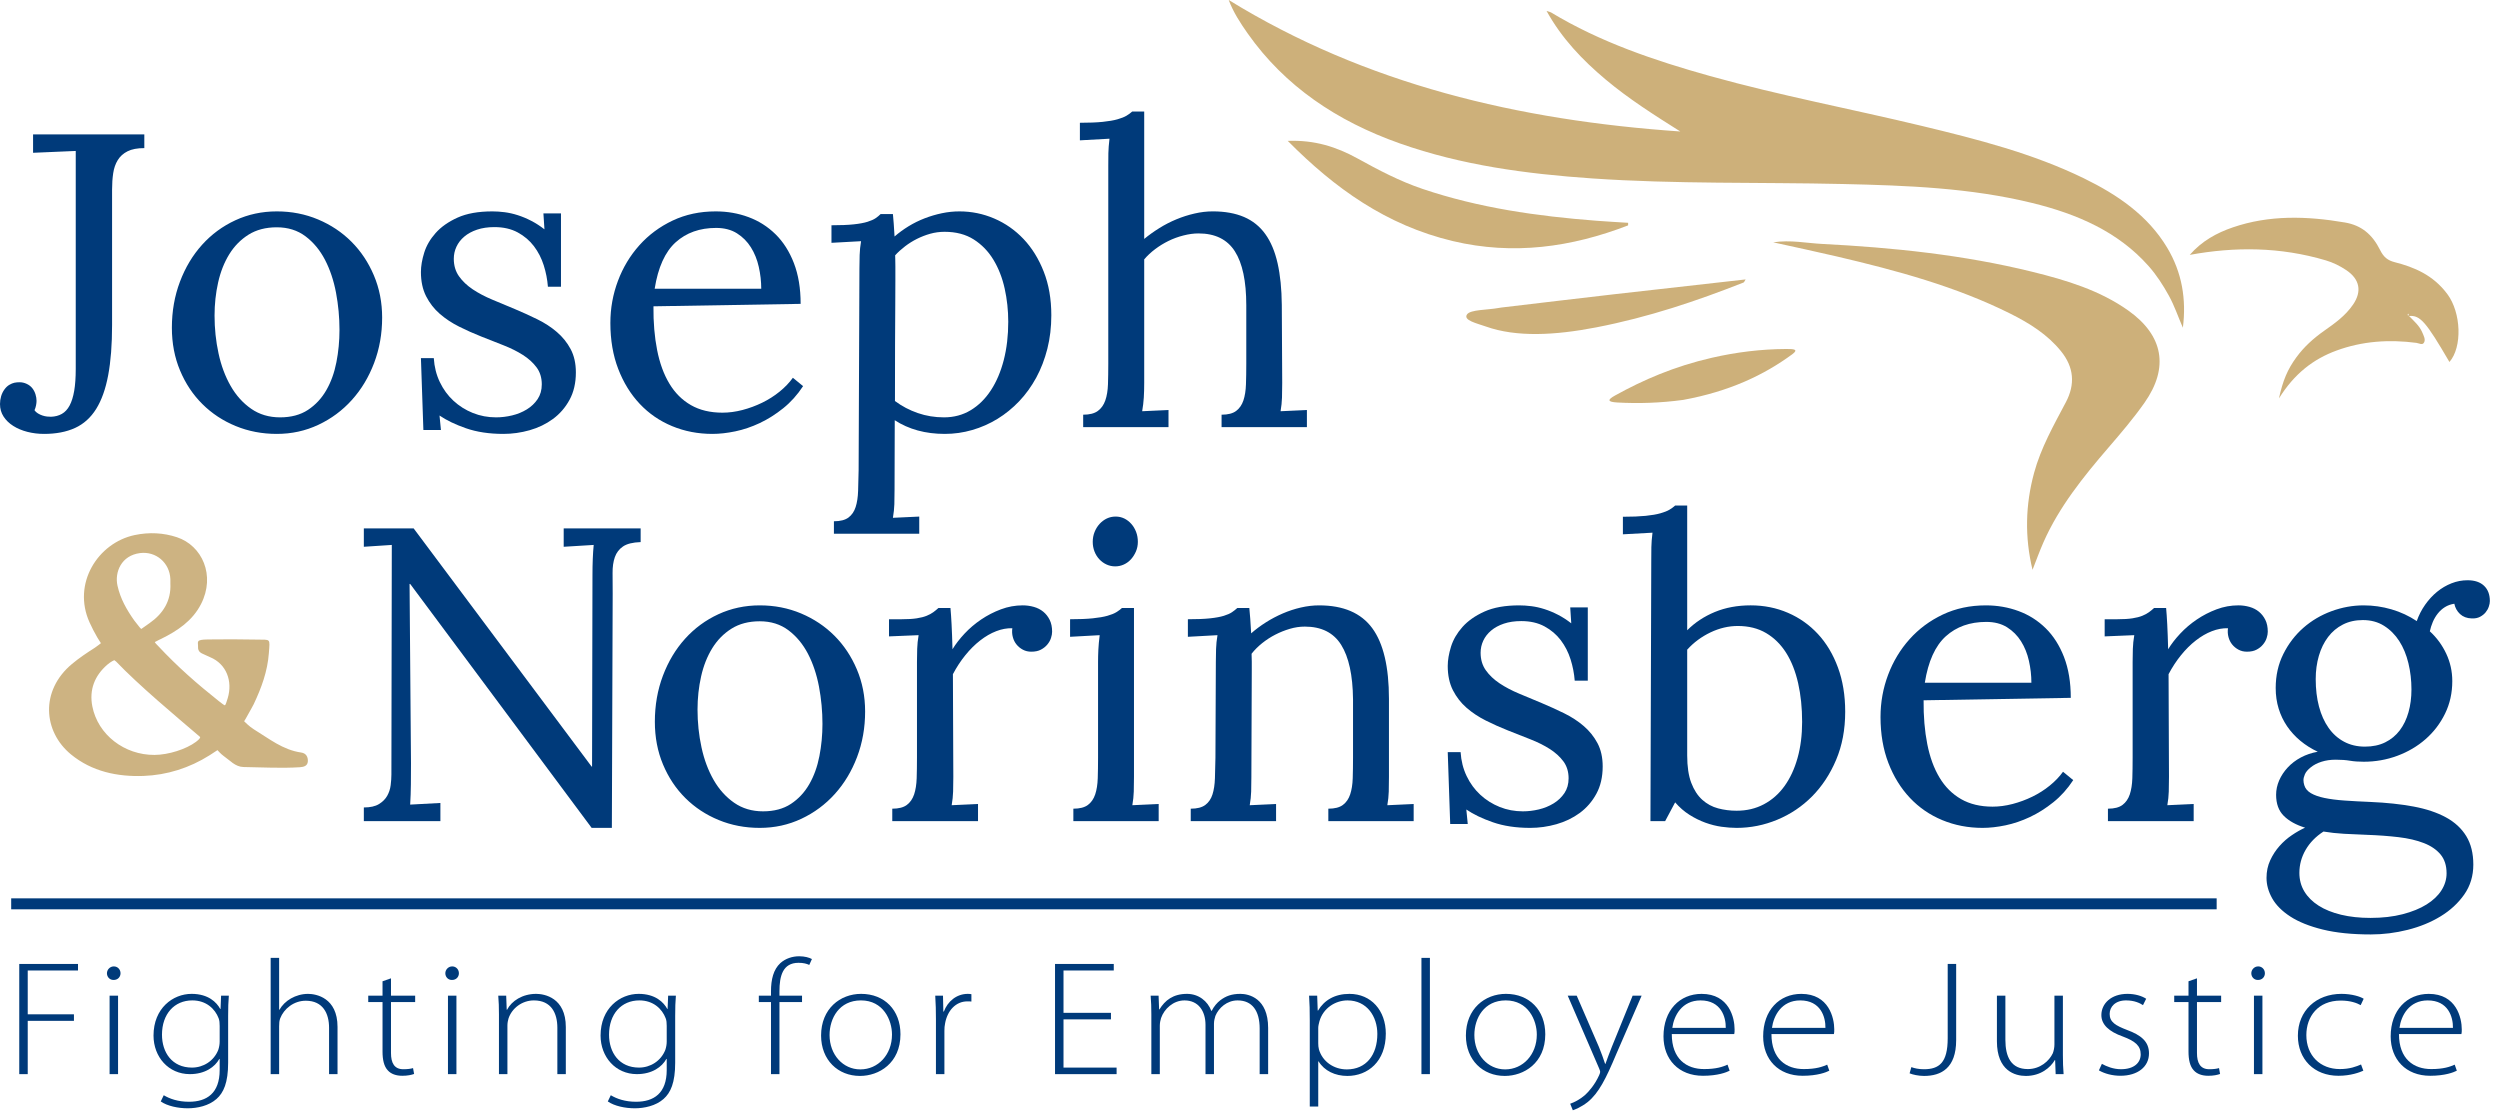 <?xml version="1.0" encoding="UTF-8" standalone="no"?>
<!DOCTYPE svg PUBLIC "-//W3C//DTD SVG 1.1//EN" "http://www.w3.org/Graphics/SVG/1.1/DTD/svg11.dtd">
<svg width="100%" height="100%" viewBox="0 0 189 84" version="1.1" xmlns="http://www.w3.org/2000/svg" xmlns:xlink="http://www.w3.org/1999/xlink" xml:space="preserve" xmlns:serif="http://www.serif.com/" style="fill-rule:evenodd;clip-rule:evenodd;stroke-linejoin:round;stroke-miterlimit:2;">
    <g id="Layer-1" serif:id="Layer 1">
        <g transform="matrix(1,0,0,1,165.026,-0)">
            <path d="M0,24.775C0.268,22.636 -0.058,20.605 -1.193,18.716C-2.647,16.294 -4.927,14.727 -7.493,13.477C-11.354,11.596 -15.527,10.532 -19.719,9.523C-25.055,8.238 -30.465,7.223 -35.749,5.747C-39.953,4.573 -44.055,3.184 -47.763,0.942C-47.822,0.906 -47.899,0.895 -48.106,0.827C-46.954,2.91 -45.396,4.536 -43.633,6.016C-41.886,7.482 -39.95,8.708 -37.996,9.94C-50.211,9.101 -61.776,6.377 -72.136,0C-71.785,0.93 -71.253,1.745 -70.695,2.538C-67.886,6.523 -63.947,9.164 -59.209,10.839C-54.526,12.496 -49.629,13.148 -44.664,13.489C-38.347,13.924 -32.011,13.767 -25.685,13.912C-20.874,14.022 -16.066,14.199 -11.381,15.348C-7.994,16.179 -4.911,17.51 -2.612,20.092C-1.995,20.785 -1.504,21.55 -1.063,22.347C-0.632,23.125 -0.359,23.96 0,24.775" style="fill:rgb(205,176,122);fill-rule:nonzero;"/>
        </g>
        <g transform="matrix(1,0,0,1,153.659,18.121)">
            <path d="M0,24.957C0.275,24.26 0.527,23.555 0.83,22.868C2.002,20.212 3.828,17.94 5.737,15.721C6.691,14.613 7.639,13.504 8.474,12.313C10.32,9.682 9.906,7.25 7.243,5.358C5.09,3.828 2.561,3.062 -0.012,2.428C-5.217,1.145 -10.548,0.594 -15.909,0.32C-17.1,0.259 -18.291,0 -19.606,0.199C-17.939,0.568 -16.36,0.901 -14.79,1.269C-10.272,2.329 -5.805,3.531 -1.674,5.593C-0.222,6.319 1.14,7.175 2.152,8.429C3.132,9.641 3.239,10.925 2.521,12.286C1.603,14.024 0.629,15.74 0.116,17.636C-0.539,20.052 -0.597,22.481 0,24.957" style="fill:rgb(205,176,122);fill-rule:nonzero;"/>
        </g>
        <g transform="matrix(1,0,0,1,182.072,22.5)">
            <path d="M0,1.367C0.008,1.331 0.022,1.295 0.022,1.258C0.023,1.245 -0.009,1.229 -0.027,1.214C-0.036,1.25 -0.046,1.286 -0.055,1.32C-0.035,1.338 -0.017,1.352 0,1.367M-13.273,-5.31C-10.523,-6.253 -7.692,-6.174 -4.797,-5.68C-3.563,-5.47 -2.73,-4.796 -2.13,-3.586C-1.868,-3.057 -1.552,-2.812 -1.047,-2.683C0.441,-2.304 1.868,-1.714 2.945,-0.27C4.004,1.152 4.084,3.751 3.105,4.866C1.331,1.823 0.9,1.318 0.049,1.388C0.442,1.792 0.834,2.122 1.049,2.625C1.15,2.861 1.298,3.131 1.205,3.356C1.087,3.642 0.816,3.448 0.613,3.421C-1.466,3.149 -3.491,3.288 -5.442,4.006C-7.178,4.644 -8.626,5.754 -9.783,7.62C-9.488,6.259 -9.128,5.42 -8.474,4.523C-7.879,3.706 -7.157,3.066 -6.371,2.512C-5.574,1.949 -4.772,1.391 -4.178,0.523C-3.497,-0.472 -3.674,-1.394 -4.692,-2.076C-5.184,-2.405 -5.697,-2.655 -6.24,-2.816C-9.692,-3.84 -13.11,-3.856 -16.527,-3.231C-15.615,-4.278 -14.491,-4.892 -13.273,-5.31" style="fill:rgb(205,176,122);fill-rule:nonzero;"/>
        </g>
        <g transform="matrix(1,0,0,1,123.087,13.037)">
            <path d="M0,3.807C-0.8,3.756 -1.6,3.713 -2.399,3.651C-6.877,3.308 -11.292,2.679 -15.537,1.246C-17.285,0.656 -18.886,-0.19 -20.474,-1.066C-22.043,-1.932 -23.709,-2.467 -25.733,-2.386C-22.19,1.192 -18.282,3.993 -13.253,5.189C-8.69,6.274 -4.289,5.659 -0.002,4.002C-0.001,3.937 -0.001,3.872 0,3.807" style="fill:rgb(205,176,122);fill-rule:nonzero;"/>
        </g>
        <g transform="matrix(1,0,0,1,131.968,25.51)">
            <path d="M0,-4.385C-3.341,-4.009 -6.62,-3.646 -9.899,-3.269C-12.672,-2.951 -15.445,-2.617 -18.218,-2.29C-18.37,-2.272 -18.525,-2.256 -18.674,-2.228C-19.505,-2.071 -20.801,-2.113 -21.06,-1.742C-21.373,-1.292 -20.297,-1.061 -19.638,-0.826C-17.323,0 -14.399,-0.161 -11.317,-0.756C-7.292,-1.533 -3.658,-2.774 -0.165,-4.148C-0.1,-4.173 -0.097,-4.24 0,-4.385" style="fill:rgb(205,176,122);fill-rule:nonzero;"/>
        </g>
        <g transform="matrix(1,0,0,1,127.252,26.664)">
            <path d="M0,3.568C3.521,2.923 6.12,1.676 8.237,0.123C8.769,-0.268 8.33,-0.283 7.761,-0.28C5.9,-0.271 4.026,-0.043 2.17,0.382C-0.686,1.036 -3.036,2.062 -5.16,3.239C-5.727,3.553 -5.764,3.723 -4.962,3.766C-3.373,3.851 -1.744,3.805 0,3.568" style="fill:rgb(205,176,122);fill-rule:nonzero;"/>
        </g>
        <g transform="matrix(1,0,0,1,2.608,11.953)">
            <path d="M0,19.059C0.062,19.152 0.146,19.232 0.255,19.298C0.363,19.366 0.479,19.419 0.602,19.46C0.726,19.501 0.844,19.528 0.957,19.538C1.07,19.548 1.167,19.553 1.25,19.553C1.559,19.543 1.832,19.471 2.068,19.337C2.305,19.204 2.5,18.993 2.655,18.704C2.809,18.415 2.925,18.044 3.002,17.592C3.079,17.139 3.118,16.588 3.118,15.939L3.118,-0.541L-0.108,-0.402L-0.108,-1.791L8.303,-1.791L8.303,-0.756C7.778,-0.756 7.356,-0.677 7.038,-0.517C6.719,-0.358 6.472,-0.136 6.297,0.147C6.122,0.43 6.006,0.762 5.95,1.143C5.893,1.524 5.865,1.936 5.865,2.378L5.865,12.618C5.865,14.1 5.767,15.365 5.571,16.41C5.376,17.455 5.072,18.306 4.661,18.965C4.249,19.624 3.717,20.103 3.063,20.402C2.41,20.7 1.631,20.85 0.726,20.85C0.283,20.85 -0.139,20.798 -0.54,20.695C-0.941,20.592 -1.296,20.443 -1.605,20.247C-1.914,20.052 -2.158,19.816 -2.338,19.538C-2.518,19.26 -2.608,18.947 -2.608,18.596C-2.608,18.391 -2.58,18.193 -2.523,18.002C-2.467,17.812 -2.382,17.639 -2.269,17.485C-2.155,17.33 -2.032,17.215 -1.898,17.138C-1.765,17.061 -1.641,17.009 -1.528,16.984C-1.415,16.958 -1.281,16.945 -1.126,16.945C-0.941,16.945 -0.761,16.986 -0.586,17.069C-0.412,17.151 -0.27,17.261 -0.162,17.4C-0.054,17.539 0.025,17.694 0.077,17.864C0.128,18.033 0.154,18.195 0.154,18.349C0.154,18.453 0.142,18.568 0.116,18.697C0.09,18.826 0.051,18.947 0,19.059" style="fill:rgb(0,58,122);fill-rule:nonzero;"/>
        </g>
        <g transform="matrix(1,0,0,1,20.927,31.6)">
            <path d="M0,-14.416C-0.833,-14.416 -1.546,-14.23 -2.138,-13.859C-2.729,-13.488 -3.215,-12.994 -3.596,-12.376C-3.977,-11.758 -4.257,-11.048 -4.437,-10.244C-4.617,-9.44 -4.707,-8.606 -4.707,-7.741C-4.707,-6.763 -4.607,-5.81 -4.406,-4.883C-4.206,-3.956 -3.899,-3.135 -3.488,-2.419C-3.077,-1.703 -2.56,-1.129 -1.937,-0.696C-1.314,-0.264 -0.586,-0.048 0.247,-0.048C1.08,-0.048 1.783,-0.235 2.354,-0.611C2.924,-0.987 3.388,-1.484 3.743,-2.103C4.098,-2.72 4.352,-3.426 4.506,-4.219C4.661,-5.012 4.738,-5.825 4.738,-6.66C4.738,-7.607 4.65,-8.545 4.476,-9.472C4.3,-10.398 4.022,-11.228 3.642,-11.959C3.261,-12.69 2.77,-13.282 2.168,-13.736C1.566,-14.188 0.843,-14.416 0,-14.416M0,-15.619C1.111,-15.619 2.15,-15.416 3.118,-15.01C4.084,-14.603 4.926,-14.043 5.641,-13.327C6.356,-12.612 6.922,-11.764 7.338,-10.781C7.755,-9.799 7.963,-8.736 7.963,-7.594C7.963,-6.37 7.76,-5.223 7.354,-4.152C6.947,-3.082 6.387,-2.151 5.671,-1.359C4.957,-0.566 4.113,0.059 3.141,0.516C2.168,0.974 1.121,1.203 0,1.203C-1.111,1.203 -2.148,1.005 -3.11,0.608C-4.072,0.213 -4.91,-0.341 -5.625,-1.051C-6.341,-1.761 -6.904,-2.606 -7.315,-3.589C-7.727,-4.571 -7.933,-5.649 -7.933,-6.822C-7.933,-8.067 -7.729,-9.228 -7.323,-10.303C-6.917,-11.378 -6.358,-12.309 -5.648,-13.096C-4.938,-13.883 -4.1,-14.501 -3.133,-14.948C-2.166,-15.395 -1.122,-15.619 0,-15.619" style="fill:rgb(0,58,122);fill-rule:nonzero;"/>
        </g>
        <g transform="matrix(1,0,0,1,37.502,17.232)">
            <path d="M0,14.32C0.401,14.32 0.805,14.272 1.211,14.174C1.618,14.077 1.988,13.925 2.323,13.72C2.657,13.515 2.93,13.256 3.141,12.943C3.351,12.63 3.457,12.257 3.457,11.827C3.457,11.324 3.326,10.896 3.063,10.542C2.801,10.188 2.456,9.875 2.029,9.603C1.602,9.331 1.113,9.088 0.563,8.872C0.013,8.656 -0.548,8.435 -1.119,8.209C-1.69,7.983 -2.249,7.733 -2.793,7.461C-3.339,7.188 -3.825,6.866 -4.252,6.496C-4.679,6.126 -5.023,5.683 -5.286,5.169C-5.548,4.654 -5.68,4.042 -5.68,3.332C-5.68,2.889 -5.597,2.404 -5.433,1.874C-5.268,1.343 -4.98,0.847 -4.568,0.384C-4.157,-0.078 -3.604,-0.467 -2.909,-0.781C-2.215,-1.095 -1.338,-1.251 -0.278,-1.251C0.01,-1.251 0.316,-1.231 0.64,-1.19C0.964,-1.149 1.296,-1.075 1.636,-0.966C1.975,-0.858 2.315,-0.716 2.654,-0.541C2.994,-0.367 3.328,-0.151 3.658,0.106L3.58,-1.097L4.908,-1.097L4.908,4.443L3.92,4.443C3.878,3.898 3.773,3.358 3.604,2.823C3.434,2.288 3.187,1.807 2.863,1.38C2.539,0.953 2.129,0.606 1.636,0.338C1.142,0.071 0.556,-0.063 -0.124,-0.063C-0.618,-0.063 -1.055,0.002 -1.436,0.13C-1.816,0.258 -2.138,0.433 -2.4,0.654C-2.663,0.876 -2.86,1.131 -2.994,1.419C-3.128,1.707 -3.195,2.01 -3.195,2.329C-3.195,2.843 -3.063,3.286 -2.801,3.656C-2.539,4.027 -2.191,4.356 -1.76,4.644C-1.328,4.932 -0.833,5.192 -0.278,5.424C0.278,5.655 0.843,5.891 1.42,6.133C1.996,6.375 2.562,6.633 3.117,6.905C3.673,7.177 4.167,7.499 4.599,7.87C5.031,8.24 5.378,8.672 5.641,9.166C5.903,9.66 6.034,10.246 6.034,10.925C6.034,11.717 5.875,12.407 5.556,12.993C5.237,13.58 4.817,14.063 4.298,14.444C3.778,14.825 3.192,15.107 2.539,15.293C1.885,15.478 1.224,15.571 0.556,15.571C-0.515,15.571 -1.456,15.429 -2.269,15.146C-3.082,14.863 -3.75,14.542 -4.275,14.181L-4.167,15.277L-5.494,15.277L-5.68,9.844L-4.707,9.844C-4.666,10.502 -4.514,11.103 -4.252,11.652C-3.99,12.201 -3.645,12.673 -3.218,13.067C-2.791,13.462 -2.302,13.769 -1.752,13.99C-1.202,14.211 -0.618,14.32 0,14.32" style="fill:rgb(0,58,122);fill-rule:nonzero;"/>
        </g>
        <g transform="matrix(1,0,0,1,54.139,31.553)">
            <path d="M0,-14.322C-1.235,-14.322 -2.253,-13.961 -3.056,-13.238C-3.858,-12.514 -4.389,-11.343 -4.646,-9.723L3.411,-9.723C3.411,-10.277 3.349,-10.828 3.225,-11.377C3.102,-11.926 2.904,-12.418 2.631,-12.853C2.358,-13.289 2.006,-13.642 1.574,-13.915C1.142,-14.186 0.617,-14.322 0,-14.322M6.389,-8.581L-4.738,-8.396C-4.749,-7.179 -4.656,-6.076 -4.46,-5.087C-4.265,-4.097 -3.957,-3.252 -3.534,-2.551C-3.113,-1.85 -2.57,-1.308 -1.906,-0.927C-1.243,-0.546 -0.448,-0.355 0.478,-0.355C0.972,-0.355 1.476,-0.423 1.991,-0.557C2.505,-0.692 3.001,-0.875 3.48,-1.108C3.958,-1.341 4.398,-1.62 4.799,-1.946C5.201,-2.272 5.535,-2.622 5.803,-2.994L6.574,-2.361C6.142,-1.703 5.641,-1.144 5.069,-0.687C4.499,-0.229 3.907,0.144 3.295,0.432C2.683,0.72 2.068,0.928 1.451,1.057C0.833,1.186 0.257,1.25 -0.278,1.25C-1.369,1.25 -2.385,1.054 -3.326,0.663C-4.268,0.273 -5.083,-0.288 -5.772,-1.019C-6.461,-1.75 -7.004,-2.629 -7.4,-3.658C-7.796,-4.686 -7.995,-5.844 -7.995,-7.131C-7.995,-8.242 -7.804,-9.303 -7.423,-10.317C-7.043,-11.331 -6.503,-12.228 -5.803,-13.01C-5.104,-13.792 -4.265,-14.415 -3.288,-14.878C-2.31,-15.341 -1.225,-15.572 -0.031,-15.572C0.843,-15.572 1.669,-15.428 2.446,-15.14C3.223,-14.852 3.904,-14.42 4.491,-13.843C5.077,-13.267 5.54,-12.54 5.88,-11.66C6.219,-10.78 6.389,-9.754 6.389,-8.581" style="fill:rgb(0,58,122);fill-rule:nonzero;"/>
        </g>
        <g transform="matrix(1,0,0,1,71.409,38.806)">
            <path d="M0,-21.282C-0.371,-21.282 -0.73,-21.233 -1.08,-21.136C-1.43,-21.037 -1.765,-20.908 -2.083,-20.749C-2.402,-20.589 -2.704,-20.401 -2.986,-20.185C-3.27,-19.969 -3.519,-19.742 -3.735,-19.506C-3.735,-19.423 -3.732,-19.327 -3.727,-19.219C-3.722,-19.111 -3.719,-18.928 -3.719,-18.671L-3.719,-17.582C-3.719,-17.113 -3.722,-16.485 -3.727,-15.697C-3.732,-14.909 -3.737,-13.928 -3.743,-12.754C-3.748,-11.579 -3.75,-10.158 -3.75,-8.489C-3.226,-8.097 -2.649,-7.794 -2.021,-7.578C-1.394,-7.361 -0.736,-7.254 -0.046,-7.254C0.705,-7.254 1.378,-7.433 1.976,-7.794C2.572,-8.154 3.082,-8.656 3.503,-9.301C3.925,-9.944 4.249,-10.707 4.476,-11.587C4.702,-12.468 4.815,-13.433 4.815,-14.484C4.815,-15.339 4.725,-16.173 4.545,-16.987C4.365,-17.801 4.082,-18.527 3.696,-19.165C3.311,-19.803 2.814,-20.316 2.207,-20.703C1.6,-21.089 0.864,-21.282 0,-21.282M-6.436,-18.519C-6.436,-18.848 -6.431,-19.183 -6.42,-19.522C-6.41,-19.862 -6.374,-20.212 -6.312,-20.572L-8.55,-20.449L-8.55,-21.776C-7.861,-21.776 -7.3,-21.799 -6.868,-21.845C-6.436,-21.891 -6.088,-21.956 -5.826,-22.038C-5.563,-22.12 -5.36,-22.211 -5.216,-22.308C-5.072,-22.406 -4.944,-22.511 -4.831,-22.625L-3.905,-22.625C-3.884,-22.419 -3.864,-22.178 -3.843,-21.899C-3.822,-21.622 -3.802,-21.298 -3.781,-20.927C-3.462,-21.205 -3.11,-21.462 -2.724,-21.699C-2.338,-21.935 -1.932,-22.136 -1.505,-22.301C-1.078,-22.465 -0.643,-22.594 -0.201,-22.686C0.242,-22.779 0.684,-22.825 1.126,-22.825C2.042,-22.825 2.919,-22.645 3.758,-22.285C4.596,-21.925 5.334,-21.408 5.973,-20.734C6.61,-20.06 7.12,-19.237 7.5,-18.264C7.881,-17.293 8.071,-16.194 8.071,-14.97C8.071,-14.075 7.971,-13.231 7.771,-12.439C7.57,-11.646 7.29,-10.919 6.93,-10.255C6.569,-9.592 6.14,-8.997 5.641,-8.472C5.142,-7.948 4.594,-7.503 3.997,-7.137C3.4,-6.772 2.765,-6.492 2.091,-6.297C1.417,-6.101 0.726,-6.003 0.016,-6.003C-1.446,-6.003 -2.706,-6.348 -3.766,-7.037L-3.781,-1.805C-3.781,-1.384 -3.787,-1.011 -3.796,-0.686C-3.807,-0.362 -3.843,-0.02 -3.905,0.34L-1.914,0.247L-1.914,1.543L-8.365,1.543L-8.365,0.602C-7.881,0.602 -7.514,0.507 -7.261,0.317C-7.009,0.126 -6.829,-0.138 -6.721,-0.478C-6.613,-0.818 -6.551,-1.224 -6.536,-1.697C-6.521,-2.171 -6.508,-2.69 -6.497,-3.256L-6.436,-18.519Z" style="fill:rgb(0,58,122);fill-rule:nonzero;"/>
        </g>
        <g transform="matrix(1,0,0,1,83.786,28.188)">
            <path d="M0,-15.649C0,-15.979 0.002,-16.297 0.007,-16.606C0.013,-16.915 0.041,-17.28 0.092,-17.702L-2.146,-17.579L-2.146,-18.906C-1.456,-18.906 -0.882,-18.929 -0.425,-18.975C0.033,-19.022 0.406,-19.086 0.694,-19.169C0.982,-19.251 1.208,-19.34 1.374,-19.438C1.538,-19.536 1.682,-19.641 1.806,-19.754L2.716,-19.754L2.716,-10.125C3.065,-10.413 3.446,-10.685 3.858,-10.942C4.27,-11.2 4.699,-11.42 5.146,-11.606C5.594,-11.792 6.052,-11.938 6.52,-12.045C6.988,-12.154 7.449,-12.208 7.901,-12.208C8.817,-12.208 9.604,-12.066 10.263,-11.784C10.921,-11.501 11.459,-11.068 11.875,-10.487C12.292,-9.906 12.601,-9.17 12.801,-8.28C13.002,-7.39 13.107,-6.343 13.118,-5.139L13.149,0.756C13.149,1.178 13.144,1.551 13.133,1.874C13.123,2.199 13.087,2.541 13.025,2.901L15.016,2.809L15.016,4.105L8.565,4.105L8.565,3.163C9.049,3.163 9.417,3.069 9.668,2.878C9.92,2.688 10.103,2.422 10.216,2.083C10.33,1.744 10.394,1.337 10.409,0.864C10.425,0.391 10.433,-0.128 10.433,-0.695L10.433,-5.109C10.433,-6.929 10.145,-8.291 9.568,-9.191C8.992,-10.09 8.076,-10.541 6.821,-10.541C6.461,-10.541 6.081,-10.49 5.679,-10.386C5.278,-10.284 4.9,-10.145 4.545,-9.97C4.19,-9.795 3.855,-9.589 3.542,-9.353C3.228,-9.116 2.953,-8.859 2.716,-8.581L2.716,0.756C2.716,1.178 2.706,1.551 2.685,1.874C2.665,2.199 2.624,2.541 2.562,2.901L4.553,2.809L4.553,4.105L-1.898,4.105L-1.898,3.163C-1.415,3.163 -1.044,3.069 -0.787,2.878C-0.53,2.688 -0.342,2.422 -0.224,2.083C-0.106,1.744 -0.039,1.337 -0.023,0.864C-0.008,0.391 0,-0.128 0,-0.695L0,-15.649Z" style="fill:rgb(0,58,122);fill-rule:nonzero;"/>
        </g>
        <g transform="matrix(1,0,0,1,46.257,39.947)">
            <path d="M0,22.641L-1.528,22.641L-15.248,4.198L-15.294,4.198L-15.186,17.745C-15.186,18.291 -15.188,18.825 -15.194,19.344C-15.199,19.865 -15.217,20.376 -15.248,20.881L-12.963,20.757L-12.963,22.131L-18.751,22.131L-18.751,21.097C-18.268,21.097 -17.887,21.012 -17.609,20.842C-17.331,20.672 -17.123,20.463 -16.984,20.216C-16.845,19.969 -16.758,19.701 -16.722,19.412C-16.686,19.124 -16.667,18.856 -16.667,18.609L-16.637,1.25L-18.751,1.389L-18.751,0L-14.985,0L-1.528,18.01L-1.497,18.01L-1.466,3.537C-1.466,2.651 -1.435,1.889 -1.374,1.25L-3.642,1.389L-3.642,0L2.176,0L2.176,1.035C1.58,1.055 1.135,1.165 0.841,1.367C0.548,1.567 0.342,1.837 0.224,2.177C0.105,2.517 0.049,2.918 0.054,3.382C0.059,3.845 0.062,4.36 0.062,4.926L0,22.641Z" style="fill:rgb(0,58,122);fill-rule:nonzero;"/>
        </g>
        <g transform="matrix(1,0,0,1,57.44,61.385)">
            <path d="M0,-14.416C-0.833,-14.416 -1.546,-14.23 -2.138,-13.859C-2.729,-13.488 -3.215,-12.994 -3.596,-12.376C-3.977,-11.758 -4.257,-11.048 -4.437,-10.244C-4.617,-9.44 -4.707,-8.606 -4.707,-7.741C-4.707,-6.763 -4.607,-5.81 -4.406,-4.883C-4.206,-3.956 -3.899,-3.135 -3.488,-2.419C-3.077,-1.703 -2.56,-1.129 -1.937,-0.696C-1.314,-0.264 -0.586,-0.048 0.247,-0.048C1.08,-0.048 1.783,-0.235 2.354,-0.611C2.924,-0.987 3.388,-1.484 3.743,-2.103C4.098,-2.72 4.352,-3.426 4.506,-4.219C4.661,-5.012 4.738,-5.825 4.738,-6.66C4.738,-7.607 4.65,-8.545 4.476,-9.472C4.3,-10.398 4.022,-11.228 3.642,-11.959C3.261,-12.69 2.77,-13.282 2.168,-13.736C1.566,-14.188 0.843,-14.416 0,-14.416M0,-15.619C1.111,-15.619 2.15,-15.416 3.118,-15.01C4.084,-14.603 4.926,-14.043 5.641,-13.327C6.356,-12.612 6.922,-11.764 7.338,-10.781C7.755,-9.799 7.963,-8.736 7.963,-7.594C7.963,-6.37 7.76,-5.223 7.354,-4.152C6.947,-3.082 6.387,-2.151 5.671,-1.359C4.957,-0.566 4.113,0.059 3.141,0.516C2.168,0.974 1.121,1.203 0,1.203C-1.111,1.203 -2.148,1.005 -3.11,0.608C-4.072,0.213 -4.91,-0.341 -5.625,-1.051C-6.341,-1.761 -6.904,-2.606 -7.315,-3.589C-7.727,-4.571 -7.933,-5.649 -7.933,-6.822C-7.933,-8.067 -7.729,-9.228 -7.323,-10.303C-6.917,-11.378 -6.358,-12.309 -5.648,-13.096C-4.938,-13.883 -4.1,-14.501 -3.133,-14.948C-2.166,-15.395 -1.122,-15.619 0,-15.619" style="fill:rgb(0,58,122);fill-rule:nonzero;"/>
        </g>
        <g transform="matrix(1,0,0,1,76.531,60.349)">
            <path d="M0,-12.855C-0.401,-12.866 -0.808,-12.791 -1.219,-12.631C-1.631,-12.472 -2.035,-12.238 -2.431,-11.929C-2.827,-11.621 -3.2,-11.251 -3.55,-10.818C-3.9,-10.386 -4.213,-9.908 -4.491,-9.382L-4.46,-1.62C-4.46,-1.198 -4.466,-0.825 -4.476,-0.501C-4.486,-0.177 -4.522,0.166 -4.584,0.525L-2.593,0.433L-2.593,1.729L-9.075,1.729L-9.075,0.788C-8.591,0.788 -8.224,0.693 -7.971,0.502C-7.719,0.312 -7.537,0.046 -7.423,-0.292C-7.311,-0.632 -7.246,-1.039 -7.23,-1.512C-7.215,-1.985 -7.208,-2.504 -7.208,-3.071L-7.208,-10.293C-7.208,-10.623 -7.203,-10.955 -7.192,-11.289C-7.182,-11.623 -7.146,-11.97 -7.084,-12.331L-9.322,-12.238L-9.322,-13.535L-8.35,-13.535C-7.897,-13.535 -7.521,-13.557 -7.223,-13.604C-6.925,-13.65 -6.675,-13.714 -6.475,-13.796C-6.274,-13.878 -6.106,-13.969 -5.973,-14.067C-5.839,-14.165 -5.71,-14.27 -5.587,-14.383L-4.676,-14.383C-4.646,-14.054 -4.617,-13.645 -4.592,-13.156C-4.566,-12.668 -4.543,-12.038 -4.522,-11.266C-4.286,-11.657 -3.982,-12.05 -3.612,-12.446C-3.241,-12.842 -2.825,-13.197 -2.361,-13.511C-1.898,-13.825 -1.399,-14.083 -0.864,-14.283C-0.33,-14.484 0.221,-14.584 0.787,-14.584C1.075,-14.584 1.355,-14.545 1.628,-14.468C1.9,-14.391 2.137,-14.27 2.338,-14.105C2.539,-13.941 2.701,-13.735 2.824,-13.488C2.947,-13.241 3.009,-12.943 3.009,-12.593C3.009,-12.449 2.981,-12.29 2.924,-12.115C2.868,-11.939 2.775,-11.775 2.646,-11.621C2.518,-11.466 2.356,-11.337 2.16,-11.235C1.965,-11.131 1.723,-11.081 1.435,-11.081C1.198,-11.081 0.985,-11.131 0.794,-11.235C0.604,-11.337 0.445,-11.468 0.316,-11.628C0.187,-11.788 0.095,-11.973 0.039,-12.184C-0.019,-12.395 -0.031,-12.619 0,-12.855" style="fill:rgb(0,58,122);fill-rule:nonzero;"/>
        </g>
        <g transform="matrix(1,0,0,1,86.022,60.164)">
            <path d="M0,-19.198C0,-18.941 -0.049,-18.699 -0.146,-18.472C-0.244,-18.247 -0.37,-18.049 -0.524,-17.879C-0.679,-17.709 -0.859,-17.578 -1.064,-17.485C-1.271,-17.392 -1.487,-17.346 -1.713,-17.346C-1.939,-17.346 -2.155,-17.392 -2.361,-17.485C-2.567,-17.578 -2.75,-17.709 -2.909,-17.879C-3.068,-18.049 -3.192,-18.247 -3.279,-18.472C-3.367,-18.699 -3.411,-18.941 -3.411,-19.198C-3.411,-19.466 -3.364,-19.716 -3.271,-19.947C-3.179,-20.178 -3.053,-20.382 -2.894,-20.556C-2.734,-20.731 -2.552,-20.867 -2.346,-20.966C-2.14,-21.063 -1.919,-21.112 -1.682,-21.112C-1.445,-21.112 -1.227,-21.063 -1.026,-20.966C-0.826,-20.867 -0.648,-20.731 -0.494,-20.556C-0.339,-20.382 -0.219,-20.178 -0.131,-19.947C-0.043,-19.716 0,-19.466 0,-19.198M-3.009,-10.093C-3.009,-10.422 -3.001,-10.741 -2.986,-11.05C-2.971,-11.358 -2.938,-11.723 -2.886,-12.145L-5.124,-12.022L-5.124,-13.349C-4.435,-13.349 -3.863,-13.372 -3.411,-13.419C-2.958,-13.465 -2.587,-13.529 -2.299,-13.611C-2.011,-13.693 -1.788,-13.784 -1.628,-13.882C-1.469,-13.979 -1.327,-14.085 -1.204,-14.198L-0.293,-14.198L-0.293,-1.434C-0.293,-1.012 -0.298,-0.639 -0.309,-0.316C-0.319,0.008 -0.355,0.351 -0.417,0.71L1.574,0.618L1.574,1.914L-4.876,1.914L-4.876,0.973C-4.393,0.973 -4.025,0.878 -3.773,0.688C-3.521,0.497 -3.339,0.232 -3.225,-0.107C-3.112,-0.447 -3.048,-0.853 -3.032,-1.327C-3.017,-1.8 -3.009,-2.319 -3.009,-2.886L-3.009,-10.093Z" style="fill:rgb(0,58,122);fill-rule:nonzero;"/>
        </g>
        <g transform="matrix(1,0,0,1,91.918,57.773)">
            <path d="M0,-7.701C0,-8.03 0.005,-8.365 0.016,-8.704C0.026,-9.044 0.062,-9.393 0.124,-9.754L-2.114,-9.631L-2.114,-10.958C-1.425,-10.958 -0.864,-10.98 -0.432,-11.027C0,-11.073 0.347,-11.138 0.61,-11.22C0.872,-11.302 1.075,-11.392 1.219,-11.49C1.363,-11.588 1.497,-11.693 1.621,-11.806L2.531,-11.806C2.552,-11.569 2.575,-11.3 2.601,-10.996C2.626,-10.692 2.649,-10.325 2.67,-9.892C3.01,-10.191 3.382,-10.469 3.789,-10.726C4.195,-10.983 4.62,-11.207 5.062,-11.397C5.504,-11.588 5.959,-11.737 6.428,-11.845C6.896,-11.953 7.356,-12.007 7.809,-12.007C9.641,-12.007 10.978,-11.433 11.822,-10.286C12.666,-9.138 13.087,-7.356 13.087,-4.938L13.087,0.957C13.087,1.379 13.082,1.752 13.072,2.075C13.062,2.4 13.026,2.742 12.964,3.102L14.955,3.01L14.955,4.306L8.504,4.306L8.504,3.364C8.987,3.364 9.355,3.27 9.607,3.079C9.859,2.889 10.042,2.623 10.155,2.284C10.268,1.945 10.333,1.538 10.348,1.065C10.363,0.592 10.371,0.072 10.371,-0.494L10.371,-4.908C10.351,-6.728 10.052,-8.099 9.476,-9.02C8.9,-9.941 7.984,-10.402 6.729,-10.402C6.348,-10.402 5.967,-10.346 5.587,-10.232C5.206,-10.119 4.841,-9.972 4.491,-9.792C4.141,-9.612 3.812,-9.398 3.503,-9.152C3.195,-8.905 2.927,-8.638 2.701,-8.349C2.711,-8.164 2.716,-7.966 2.716,-7.755L2.716,-7.115L2.686,0.957C2.686,1.379 2.68,1.752 2.67,2.075C2.66,2.4 2.624,2.742 2.562,3.102L4.553,3.01L4.553,4.306L-1.898,4.306L-1.898,3.364C-1.415,3.364 -1.047,3.27 -0.794,3.079C-0.542,2.889 -0.362,2.623 -0.254,2.284C-0.146,1.945 -0.085,1.538 -0.069,1.065C-0.054,0.592 -0.041,0.072 -0.031,-0.494L0,-7.701Z" style="fill:rgb(0,58,122);fill-rule:nonzero;"/>
        </g>
        <g transform="matrix(1,0,0,1,115.129,47.017)">
            <path d="M0,14.32C0.401,14.32 0.805,14.272 1.211,14.174C1.618,14.077 1.988,13.925 2.323,13.72C2.657,13.515 2.93,13.256 3.141,12.943C3.351,12.63 3.457,12.257 3.457,11.827C3.457,11.324 3.326,10.896 3.063,10.542C2.801,10.188 2.456,9.875 2.029,9.603C1.602,9.331 1.113,9.088 0.563,8.872C0.013,8.656 -0.548,8.435 -1.119,8.209C-1.69,7.983 -2.249,7.733 -2.793,7.461C-3.339,7.188 -3.825,6.866 -4.252,6.496C-4.679,6.126 -5.023,5.683 -5.286,5.169C-5.548,4.654 -5.68,4.042 -5.68,3.332C-5.68,2.889 -5.597,2.404 -5.433,1.874C-5.268,1.343 -4.98,0.847 -4.568,0.384C-4.157,-0.078 -3.604,-0.467 -2.909,-0.781C-2.215,-1.095 -1.338,-1.251 -0.278,-1.251C0.01,-1.251 0.316,-1.231 0.64,-1.19C0.964,-1.149 1.296,-1.075 1.636,-0.966C1.975,-0.858 2.315,-0.716 2.654,-0.541C2.994,-0.367 3.328,-0.151 3.658,0.106L3.58,-1.097L4.908,-1.097L4.908,4.443L3.92,4.443C3.878,3.898 3.773,3.358 3.604,2.823C3.434,2.288 3.187,1.807 2.863,1.38C2.539,0.953 2.129,0.606 1.636,0.338C1.142,0.071 0.556,-0.063 -0.124,-0.063C-0.618,-0.063 -1.055,0.002 -1.436,0.13C-1.816,0.258 -2.138,0.433 -2.4,0.654C-2.663,0.876 -2.86,1.131 -2.994,1.419C-3.128,1.707 -3.195,2.01 -3.195,2.329C-3.195,2.843 -3.063,3.286 -2.801,3.656C-2.539,4.027 -2.191,4.356 -1.76,4.644C-1.328,4.932 -0.833,5.192 -0.278,5.424C0.278,5.655 0.843,5.891 1.42,6.133C1.996,6.375 2.562,6.633 3.117,6.905C3.673,7.177 4.167,7.499 4.599,7.87C5.031,8.24 5.378,8.672 5.641,9.166C5.903,9.66 6.034,10.246 6.034,10.925C6.034,11.717 5.875,12.407 5.556,12.993C5.237,13.58 4.817,14.063 4.298,14.444C3.778,14.825 3.192,15.107 2.539,15.293C1.885,15.478 1.224,15.571 0.556,15.571C-0.515,15.571 -1.456,15.429 -2.269,15.146C-3.082,14.863 -3.75,14.542 -4.275,14.181L-4.167,15.277L-5.494,15.277L-5.68,9.844L-4.707,9.844C-4.666,10.502 -4.514,11.103 -4.252,11.652C-3.99,12.201 -3.645,12.673 -3.218,13.067C-2.791,13.462 -2.302,13.769 -1.752,13.99C-1.202,14.211 -0.618,14.32 0,14.32" style="fill:rgb(0,58,122);fill-rule:nonzero;"/>
        </g>
        <g transform="matrix(1,0,0,1,131.379,53.483)">
            <path d="M0,-6.159C-0.7,-6.159 -1.389,-5.997 -2.068,-5.673C-2.747,-5.348 -3.333,-4.914 -3.827,-4.369L-3.827,3.625C-3.827,4.469 -3.725,5.161 -3.519,5.701C-3.313,6.241 -3.035,6.668 -2.685,6.983C-2.335,7.296 -1.937,7.512 -1.489,7.63C-1.042,7.749 -0.576,7.808 -0.092,7.808C0.669,7.808 1.355,7.646 1.968,7.321C2.58,6.997 3.1,6.54 3.527,5.948C3.954,5.357 4.283,4.65 4.514,3.826C4.746,3.003 4.862,2.093 4.862,1.095C4.862,0.035 4.761,-0.94 4.561,-1.83C4.36,-2.72 4.059,-3.484 3.658,-4.122C3.256,-4.76 2.752,-5.259 2.146,-5.619C1.538,-5.979 0.823,-6.159 0,-6.159M-6.543,-11.159C-6.543,-11.489 -6.541,-11.807 -6.536,-12.116C-6.531,-12.425 -6.502,-12.79 -6.451,-13.212L-8.688,-13.089L-8.688,-14.416C-8,-14.416 -7.426,-14.439 -6.968,-14.485C-6.51,-14.532 -6.137,-14.596 -5.849,-14.679C-5.561,-14.761 -5.334,-14.85 -5.17,-14.948C-5.005,-15.046 -4.861,-15.151 -4.738,-15.264L-3.827,-15.264L-3.827,-5.835C-3.241,-6.422 -2.544,-6.882 -1.736,-7.217C-0.928,-7.551 -0.025,-7.718 0.973,-7.718C1.98,-7.718 2.919,-7.53 3.789,-7.154C4.658,-6.779 5.415,-6.244 6.058,-5.55C6.701,-4.855 7.205,-4.012 7.57,-3.018C7.935,-2.025 8.118,-0.912 8.118,0.322C8.118,1.671 7.889,2.885 7.431,3.965C6.973,5.045 6.366,5.966 5.61,6.728C4.854,7.489 3.979,8.075 2.986,8.487C1.994,8.899 0.967,9.105 -0.092,9.105C-0.453,9.105 -0.833,9.075 -1.234,9.02C-1.636,8.963 -2.042,8.86 -2.454,8.711C-2.865,8.562 -3.267,8.363 -3.657,8.116C-4.048,7.869 -4.409,7.556 -4.738,7.175L-5.494,8.595L-6.605,8.595L-6.543,-11.159Z" style="fill:rgb(0,58,122);fill-rule:nonzero;"/>
        </g>
        <g transform="matrix(1,0,0,1,150.162,61.338)">
            <path d="M0,-14.322C-1.235,-14.322 -2.253,-13.961 -3.056,-13.238C-3.858,-12.514 -4.389,-11.343 -4.646,-9.723L3.411,-9.723C3.411,-10.277 3.349,-10.828 3.225,-11.377C3.102,-11.926 2.904,-12.418 2.631,-12.853C2.358,-13.289 2.006,-13.642 1.574,-13.915C1.142,-14.186 0.617,-14.322 0,-14.322M6.389,-8.581L-4.738,-8.396C-4.749,-7.179 -4.656,-6.076 -4.46,-5.087C-4.265,-4.097 -3.957,-3.252 -3.534,-2.551C-3.113,-1.85 -2.57,-1.308 -1.906,-0.927C-1.243,-0.546 -0.448,-0.355 0.478,-0.355C0.972,-0.355 1.476,-0.423 1.991,-0.557C2.505,-0.692 3.001,-0.875 3.48,-1.108C3.958,-1.341 4.398,-1.62 4.799,-1.946C5.201,-2.272 5.535,-2.622 5.803,-2.994L6.574,-2.361C6.142,-1.703 5.641,-1.144 5.069,-0.687C4.499,-0.229 3.907,0.144 3.295,0.432C2.683,0.72 2.068,0.928 1.451,1.057C0.833,1.186 0.257,1.25 -0.278,1.25C-1.369,1.25 -2.385,1.054 -3.326,0.663C-4.268,0.273 -5.083,-0.288 -5.772,-1.019C-6.461,-1.75 -7.004,-2.629 -7.4,-3.658C-7.796,-4.686 -7.995,-5.844 -7.995,-7.131C-7.995,-8.242 -7.804,-9.303 -7.423,-10.317C-7.043,-11.331 -6.503,-12.228 -5.803,-13.01C-5.104,-13.792 -4.265,-14.415 -3.288,-14.878C-2.31,-15.341 -1.225,-15.572 -0.031,-15.572C0.843,-15.572 1.669,-15.428 2.446,-15.14C3.223,-14.852 3.904,-14.42 4.491,-13.843C5.077,-13.267 5.54,-12.54 5.88,-11.66C6.219,-10.78 6.389,-9.754 6.389,-8.581" style="fill:rgb(0,58,122);fill-rule:nonzero;"/>
        </g>
        <g transform="matrix(1,0,0,1,168.435,60.349)">
            <path d="M0,-12.855C-0.401,-12.866 -0.808,-12.791 -1.219,-12.631C-1.631,-12.472 -2.035,-12.238 -2.431,-11.929C-2.827,-11.621 -3.2,-11.251 -3.55,-10.818C-3.9,-10.386 -4.213,-9.908 -4.491,-9.382L-4.46,-1.62C-4.46,-1.198 -4.466,-0.825 -4.476,-0.501C-4.486,-0.177 -4.522,0.166 -4.584,0.525L-2.593,0.433L-2.593,1.729L-9.075,1.729L-9.075,0.788C-8.591,0.788 -8.224,0.693 -7.971,0.502C-7.719,0.312 -7.537,0.046 -7.423,-0.292C-7.311,-0.632 -7.246,-1.039 -7.23,-1.512C-7.215,-1.985 -7.208,-2.504 -7.208,-3.071L-7.208,-10.293C-7.208,-10.623 -7.203,-10.955 -7.192,-11.289C-7.182,-11.623 -7.146,-11.97 -7.084,-12.331L-9.322,-12.238L-9.322,-13.535L-8.35,-13.535C-7.897,-13.535 -7.521,-13.557 -7.223,-13.604C-6.925,-13.65 -6.675,-13.714 -6.475,-13.796C-6.274,-13.878 -6.106,-13.969 -5.973,-14.067C-5.839,-14.165 -5.71,-14.27 -5.587,-14.383L-4.676,-14.383C-4.646,-14.054 -4.617,-13.645 -4.592,-13.156C-4.566,-12.668 -4.543,-12.038 -4.522,-11.266C-4.286,-11.657 -3.982,-12.05 -3.612,-12.446C-3.241,-12.842 -2.825,-13.197 -2.361,-13.511C-1.898,-13.825 -1.399,-14.083 -0.864,-14.283C-0.33,-14.484 0.221,-14.584 0.787,-14.584C1.075,-14.584 1.355,-14.545 1.628,-14.468C1.9,-14.391 2.137,-14.27 2.338,-14.105C2.539,-13.941 2.701,-13.735 2.824,-13.488C2.947,-13.241 3.009,-12.943 3.009,-12.593C3.009,-12.449 2.981,-12.29 2.924,-12.115C2.868,-11.939 2.775,-11.775 2.646,-11.621C2.518,-11.466 2.356,-11.337 2.16,-11.235C1.965,-11.131 1.723,-11.081 1.435,-11.081C1.198,-11.081 0.985,-11.131 0.794,-11.235C0.604,-11.337 0.445,-11.468 0.316,-11.628C0.187,-11.788 0.095,-11.973 0.039,-12.184C-0.019,-12.395 -0.031,-12.619 0,-12.855" style="fill:rgb(0,58,122);fill-rule:nonzero;"/>
        </g>
        <g transform="matrix(1,0,0,1,178.633,67.634)">
            <path d="M0,-20.757C-0.566,-20.757 -1.07,-20.644 -1.512,-20.418C-1.955,-20.192 -2.328,-19.878 -2.631,-19.477C-2.935,-19.075 -3.167,-18.602 -3.326,-18.057C-3.485,-17.511 -3.565,-16.925 -3.565,-16.297C-3.565,-15.535 -3.483,-14.844 -3.318,-14.222C-3.154,-13.599 -2.912,-13.062 -2.593,-12.609C-2.274,-12.155 -1.883,-11.806 -1.42,-11.56C-0.957,-11.313 -0.432,-11.189 0.154,-11.189C0.741,-11.189 1.252,-11.297 1.69,-11.513C2.127,-11.729 2.493,-12.03 2.786,-12.416C3.079,-12.802 3.3,-13.259 3.449,-13.789C3.599,-14.32 3.673,-14.893 3.673,-15.51C3.673,-16.199 3.596,-16.863 3.442,-17.501C3.287,-18.139 3.056,-18.697 2.747,-19.176C2.438,-19.653 2.055,-20.037 1.597,-20.325C1.14,-20.613 0.607,-20.757 0,-20.757M0.278,-4.522C-0.309,-4.542 -0.875,-4.569 -1.42,-4.599C-1.965,-4.63 -2.485,-4.687 -2.979,-4.769C-3.565,-4.389 -4.015,-3.927 -4.329,-3.383C-4.643,-2.839 -4.8,-2.259 -4.8,-1.644C-4.8,-1.119 -4.674,-0.651 -4.421,-0.235C-4.169,0.181 -3.81,0.538 -3.341,0.836C-2.873,1.134 -2.307,1.361 -1.644,1.521C-0.98,1.68 -0.242,1.76 0.571,1.76C1.477,1.76 2.287,1.667 3.002,1.482C3.717,1.298 4.321,1.052 4.815,0.744C5.309,0.435 5.685,0.079 5.942,-0.326C6.199,-0.733 6.328,-1.16 6.328,-1.612C6.328,-2.197 6.176,-2.672 5.873,-3.036C5.569,-3.401 5.147,-3.689 4.607,-3.899C4.067,-4.109 3.429,-4.258 2.693,-4.345C1.958,-4.432 1.152,-4.491 0.278,-4.522M6.914,-21.992C6.646,-21.95 6.41,-21.866 6.204,-21.737C5.998,-21.609 5.818,-21.446 5.664,-21.251C5.51,-21.056 5.384,-20.842 5.286,-20.611C5.188,-20.379 5.113,-20.145 5.062,-19.908C5.587,-19.425 6.001,-18.86 6.305,-18.211C6.608,-17.563 6.76,-16.873 6.76,-16.143C6.76,-15.248 6.577,-14.427 6.212,-13.682C5.847,-12.936 5.355,-12.292 4.738,-11.752C4.121,-11.212 3.408,-10.793 2.601,-10.494C1.793,-10.195 0.947,-10.047 0.062,-10.047C-0.329,-10.047 -0.677,-10.072 -0.98,-10.124C-1.284,-10.175 -1.641,-10.201 -2.053,-10.201C-2.444,-10.201 -2.801,-10.15 -3.125,-10.047C-3.449,-9.944 -3.722,-9.802 -3.943,-9.622C-4.165,-9.443 -4.311,-9.268 -4.383,-9.098C-4.455,-8.928 -4.491,-8.781 -4.491,-8.657C-4.491,-8.534 -4.47,-8.405 -4.429,-8.272C-4.357,-8.026 -4.19,-7.824 -3.928,-7.67C-3.665,-7.516 -3.323,-7.395 -2.901,-7.308C-2.479,-7.22 -1.978,-7.155 -1.396,-7.114C-0.815,-7.073 -0.16,-7.037 0.571,-7.007C1.785,-6.955 2.873,-6.839 3.835,-6.659C4.797,-6.479 5.612,-6.206 6.281,-5.841C6.95,-5.477 7.462,-5.003 7.817,-4.421C8.172,-3.84 8.35,-3.122 8.35,-2.269C8.35,-1.414 8.12,-0.661 7.663,-0.008C7.205,0.645 6.608,1.196 5.873,1.643C5.137,2.092 4.308,2.43 3.388,2.662C2.467,2.893 1.538,3.01 0.602,3.01C-0.818,3.01 -2.029,2.886 -3.033,2.639C-4.036,2.392 -4.851,2.065 -5.479,1.659C-6.106,1.253 -6.564,0.795 -6.852,0.286C-7.14,-0.224 -7.284,-0.74 -7.284,-1.266C-7.284,-1.749 -7.192,-2.192 -7.006,-2.593C-6.821,-2.994 -6.587,-3.355 -6.304,-3.673C-6.021,-3.992 -5.708,-4.267 -5.363,-4.498C-5.019,-4.731 -4.687,-4.918 -4.368,-5.062C-5.046,-5.268 -5.582,-5.564 -5.973,-5.949C-6.364,-6.335 -6.559,-6.867 -6.559,-7.547C-6.559,-7.917 -6.482,-8.279 -6.328,-8.635C-6.173,-8.989 -5.957,-9.317 -5.679,-9.614C-5.401,-9.913 -5.07,-10.165 -4.684,-10.371C-4.298,-10.576 -3.874,-10.721 -3.411,-10.803C-3.895,-11.029 -4.332,-11.305 -4.723,-11.629C-5.114,-11.953 -5.448,-12.318 -5.726,-12.725C-6.003,-13.131 -6.217,-13.575 -6.366,-14.06C-6.515,-14.543 -6.59,-15.063 -6.59,-15.618C-6.59,-16.565 -6.397,-17.424 -6.011,-18.195C-5.625,-18.967 -5.121,-19.625 -4.499,-20.171C-3.876,-20.716 -3.167,-21.136 -2.369,-21.429C-1.572,-21.722 -0.761,-21.868 0.062,-21.868C0.772,-21.868 1.471,-21.769 2.161,-21.568C2.85,-21.367 3.488,-21.071 4.074,-20.68C4.229,-21.122 4.439,-21.534 4.707,-21.915C4.975,-22.295 5.275,-22.622 5.61,-22.895C5.944,-23.167 6.307,-23.381 6.698,-23.535C7.089,-23.69 7.495,-23.767 7.917,-23.767C8.452,-23.767 8.866,-23.628 9.16,-23.35C9.453,-23.072 9.6,-22.687 9.6,-22.193C9.6,-22.069 9.574,-21.93 9.522,-21.776C9.471,-21.621 9.391,-21.478 9.283,-21.344C9.175,-21.21 9.034,-21.097 8.859,-21.004C8.684,-20.911 8.473,-20.87 8.226,-20.881C7.866,-20.891 7.572,-21.002 7.346,-21.213C7.12,-21.423 6.976,-21.684 6.914,-21.992" style="fill:rgb(0,58,122);fill-rule:nonzero;"/>
        </g>
        <g transform="matrix(1,0,0,1,1.456,81.205)">
            <path d="M0,-8.33L4.441,-8.33L4.441,-7.836L0.64,-7.836L0.64,-4.523L4.134,-4.523L4.134,-4.029L0.64,-4.029L0.64,0L0,0L0,-8.33Z" style="fill:rgb(0,58,122);fill-rule:nonzero;"/>
        </g>
        <g transform="matrix(1,0,0,1,0,70.329)">
            <path d="M8.285,4.943L8.925,4.943L8.925,10.876L8.285,10.876L8.285,4.943ZM8.579,3.756C8.285,3.756 8.085,3.522 8.085,3.25C8.085,2.978 8.312,2.731 8.605,2.731C8.899,2.731 9.112,2.965 9.112,3.25C9.112,3.522 8.912,3.756 8.592,3.756L8.579,3.756Z" style="fill:rgb(0,58,122);fill-rule:nonzero;"/>
        </g>
        <g transform="matrix(1,0,0,1,16.607,81.365)">
            <path d="M0,-3.807C0,-4.029 -0.013,-4.214 -0.08,-4.387C-0.347,-5.092 -1.014,-5.735 -2.067,-5.735C-3.427,-5.735 -4.361,-4.709 -4.361,-3.139C-4.361,-1.804 -3.601,-0.655 -2.094,-0.655C-1.24,-0.655 -0.44,-1.149 -0.107,-1.99C-0.04,-2.188 0,-2.41 0,-2.62L0,-3.807ZM0.64,-1.026C0.64,0.495 0.293,1.249 -0.24,1.718C-0.827,2.237 -1.694,2.422 -2.414,2.422C-3.147,2.422 -3.961,2.25 -4.454,1.904L-4.228,1.434C-3.774,1.706 -3.147,1.928 -2.32,1.928C-0.974,1.928 0,1.286 0,-0.469L0,-1.31L-0.027,-1.31C-0.36,-0.704 -1.107,-0.161 -2.254,-0.161C-3.868,-0.161 -5.001,-1.458 -5.001,-3.078C-5.001,-5.141 -3.534,-6.229 -2.121,-6.229C-0.854,-6.229 -0.227,-5.586 0.04,-5.092L0.067,-5.092L0.107,-6.093L0.693,-6.093C0.653,-5.648 0.64,-5.178 0.64,-4.561L0.64,-1.026Z" style="fill:rgb(0,58,122);fill-rule:nonzero;"/>
        </g>
        <g transform="matrix(1,0,0,1,20.462,81.205)">
            <path d="M0,-8.788L0.64,-8.788L0.64,-4.87L0.667,-4.87C0.854,-5.203 1.16,-5.513 1.534,-5.723C1.907,-5.933 2.347,-6.068 2.828,-6.068C3.428,-6.068 5.055,-5.784 5.055,-3.572L5.055,0L4.415,0L4.415,-3.51C4.415,-4.573 3.961,-5.55 2.654,-5.55C1.747,-5.55 1,-4.943 0.72,-4.215C0.654,-4.029 0.64,-3.868 0.64,-3.621L0.64,0L0,0L0,-8.788Z" style="fill:rgb(0,58,122);fill-rule:nonzero;"/>
        </g>
        <g transform="matrix(1,0,0,1,29.559,81.329)">
            <path d="M0,-7.367L0,-6.056L1.827,-6.056L1.827,-5.574L0,-5.574L0,-1.719C0,-0.965 0.253,-0.495 0.934,-0.495C1.267,-0.495 1.507,-0.532 1.667,-0.581L1.747,-0.137C1.534,-0.062 1.24,0 0.854,0C0.387,0 0,-0.137 -0.24,-0.408C-0.534,-0.718 -0.64,-1.223 -0.64,-1.83L-0.64,-5.574L-1.72,-5.574L-1.72,-6.056L-0.64,-6.056L-0.64,-7.144L0,-7.367Z" style="fill:rgb(0,58,122);fill-rule:nonzero;"/>
        </g>
        <g transform="matrix(1,0,0,1,0,70.329)">
            <path d="M33.866,4.943L34.506,4.943L34.506,10.876L33.866,10.876L33.866,4.943ZM34.16,3.756C33.866,3.756 33.667,3.522 33.667,3.25C33.667,2.978 33.893,2.731 34.187,2.731C34.48,2.731 34.693,2.965 34.693,3.25C34.693,3.522 34.493,3.756 34.173,3.756L34.16,3.756Z" style="fill:rgb(0,58,122);fill-rule:nonzero;"/>
        </g>
        <g transform="matrix(1,0,0,1,37.721,79.648)">
            <path d="M0,-2.955C0,-3.498 -0.013,-3.906 -0.053,-4.376L0.547,-4.376L0.587,-3.313L0.614,-3.313C0.96,-3.98 1.774,-4.512 2.814,-4.512C3.428,-4.512 5.055,-4.227 5.055,-2.003L5.055,1.557L4.415,1.557L4.415,-1.953C4.415,-3.041 3.961,-4.017 2.641,-4.017C1.747,-4.017 0.974,-3.424 0.72,-2.645C0.68,-2.51 0.64,-2.311 0.64,-2.127L0.64,1.557L0,1.557L0,-2.955Z" style="fill:rgb(0,58,122);fill-rule:nonzero;"/>
        </g>
        <g transform="matrix(1,0,0,1,50.404,81.365)">
            <path d="M0,-3.807C0,-4.029 -0.013,-4.214 -0.08,-4.387C-0.347,-5.092 -1.014,-5.735 -2.067,-5.735C-3.427,-5.735 -4.361,-4.709 -4.361,-3.139C-4.361,-1.804 -3.601,-0.655 -2.094,-0.655C-1.24,-0.655 -0.44,-1.149 -0.107,-1.99C-0.04,-2.188 0,-2.41 0,-2.62L0,-3.807ZM0.64,-1.026C0.64,0.495 0.293,1.249 -0.24,1.718C-0.827,2.237 -1.694,2.422 -2.414,2.422C-3.147,2.422 -3.961,2.25 -4.454,1.904L-4.228,1.434C-3.774,1.706 -3.147,1.928 -2.32,1.928C-0.974,1.928 0,1.286 0,-0.469L0,-1.31L-0.027,-1.31C-0.36,-0.704 -1.107,-0.161 -2.254,-0.161C-3.868,-0.161 -5.001,-1.458 -5.001,-3.078C-5.001,-5.141 -3.534,-6.229 -2.121,-6.229C-0.854,-6.229 -0.227,-5.586 0.04,-5.092L0.067,-5.092L0.107,-6.093L0.693,-6.093C0.653,-5.648 0.64,-5.178 0.64,-4.561L0.64,-1.026Z" style="fill:rgb(0,58,122);fill-rule:nonzero;"/>
        </g>
        <g transform="matrix(1,0,0,1,58.287,72.294)">
            <path d="M0,8.911L0,3.461L-0.92,3.461L-0.92,2.978L0,2.978L0,2.657C0,1.742 0.187,1.001 0.707,0.518C1.107,0.16 1.627,0 2.134,0C2.547,0 2.894,0.098 3.094,0.21L2.894,0.655C2.708,0.568 2.467,0.494 2.081,0.494C0.88,0.494 0.64,1.508 0.64,2.644L0.64,2.978L2.347,2.978L2.347,3.461L0.64,3.461L0.64,8.911L0,8.911Z" style="fill:rgb(0,58,122);fill-rule:nonzero;"/>
        </g>
        <g transform="matrix(1,0,0,1,65.048,75.63)">
            <path d="M0,5.216C1.334,5.216 2.387,4.104 2.387,2.583C2.387,1.495 1.734,-0 0.04,-0C-1.6,-0 -2.333,1.348 -2.333,2.62C-2.333,4.104 -1.32,5.216 -0.013,5.216L0,5.216ZM-0.04,5.71C-1.693,5.71 -2.974,4.512 -2.974,2.657C-2.974,0.631 -1.533,-0.494 0.054,-0.494C1.827,-0.494 3.027,0.741 3.027,2.559C3.027,4.759 1.387,5.71 -0.026,5.71L-0.04,5.71Z" style="fill:rgb(0,58,122);fill-rule:nonzero;"/>
        </g>
        <g transform="matrix(1,0,0,1,70.757,79.288)">
            <path d="M0,-2.236C0,-2.83 -0.013,-3.435 -0.053,-4.016L0.533,-4.016L0.56,-2.817L0.6,-2.817C0.88,-3.571 1.547,-4.152 2.414,-4.152C2.507,-4.152 2.601,-4.14 2.681,-4.128L2.681,-3.571C2.587,-3.584 2.494,-3.584 2.374,-3.584C1.494,-3.584 0.867,-2.88 0.693,-1.927C0.653,-1.755 0.64,-1.556 0.64,-1.359L0.64,1.916L0,1.916L0,-2.236Z" style="fill:rgb(0,58,122);fill-rule:nonzero;"/>
        </g>
        <g transform="matrix(1,0,0,1,83.988,77.016)">
            <path d="M0,0.048L-3.587,0.048L-3.587,3.694L0.427,3.694L0.427,4.189L-4.228,4.189L-4.228,-4.141L0.213,-4.141L0.213,-3.647L-3.587,-3.647L-3.587,-0.446L0,-0.446L0,0.048Z" style="fill:rgb(0,58,122);fill-rule:nonzero;"/>
        </g>
        <g transform="matrix(1,0,0,1,87.042,79.648)">
            <path d="M0,-2.955C0,-3.498 -0.013,-3.906 -0.053,-4.376L0.547,-4.376L0.587,-3.338L0.614,-3.338C1.027,-4.017 1.641,-4.512 2.694,-4.512C3.574,-4.512 4.254,-3.968 4.535,-3.226L4.561,-3.226C4.734,-3.572 4.975,-3.845 5.214,-4.03C5.628,-4.339 6.055,-4.512 6.735,-4.512C7.362,-4.512 8.829,-4.19 8.829,-1.941L8.829,1.557L8.188,1.557L8.188,-1.892C8.188,-3.226 7.628,-4.017 6.521,-4.017C5.721,-4.017 5.095,-3.461 4.841,-2.844C4.788,-2.67 4.734,-2.473 4.734,-2.25L4.734,1.557L4.094,1.557L4.094,-2.164C4.094,-3.226 3.547,-4.017 2.507,-4.017C1.654,-4.017 0.974,-3.375 0.734,-2.683C0.68,-2.51 0.64,-2.311 0.64,-2.101L0.64,1.557L0,1.557L0,-2.955Z" style="fill:rgb(0,58,122);fill-rule:nonzero;"/>
        </g>
        <g transform="matrix(1,0,0,1,99.659,79.92)">
            <path d="M0,-1.051C0,-0.891 0.013,-0.73 0.053,-0.581C0.32,0.333 1.173,0.927 2.161,0.927C3.627,0.927 4.468,-0.173 4.468,-1.755C4.468,-3.09 3.667,-4.289 2.214,-4.289C1.28,-4.289 0.374,-3.696 0.093,-2.72C0.053,-2.559 0,-2.373 0,-2.213L0,-1.051ZM-0.64,-2.757C-0.64,-3.498 -0.653,-4.079 -0.693,-4.648L-0.08,-4.648L-0.04,-3.523L-0.013,-3.523C0.454,-4.302 1.24,-4.783 2.36,-4.783C4.001,-4.783 5.108,-3.523 5.108,-1.78C5.108,0.333 3.748,1.421 2.201,1.421C1.28,1.421 0.467,1.038 0.027,0.321L0,0.321L0,3.732L-0.64,3.732L-0.64,-2.757Z" style="fill:rgb(0,58,122);fill-rule:nonzero;"/>
        </g>
        <g transform="matrix(1,0,0,1,0,69.684)">
            <rect x="107.461" y="2.732" width="0.64" height="8.788" style="fill:rgb(0,58,122);"/>
        </g>
        <g transform="matrix(1,0,0,1,113.796,75.63)">
            <path d="M0,5.216C1.333,5.216 2.387,4.104 2.387,2.583C2.387,1.495 1.733,-0 0.04,-0C-1.601,-0 -2.334,1.348 -2.334,2.62C-2.334,4.104 -1.32,5.216 -0.014,5.216L0,5.216ZM-0.04,5.71C-1.694,5.71 -2.974,4.512 -2.974,2.657C-2.974,0.631 -1.534,-0.494 0.053,-0.494C1.827,-0.494 3.027,0.741 3.027,2.559C3.027,4.759 1.387,5.71 -0.027,5.71L-0.04,5.71Z" style="fill:rgb(0,58,122);fill-rule:nonzero;"/>
        </g>
        <g transform="matrix(1,0,0,1,119.199,83.936)">
            <path d="M0,-8.664L1.681,-4.783C1.854,-4.363 2.027,-3.881 2.147,-3.51L2.174,-3.51C2.307,-3.868 2.467,-4.338 2.667,-4.82L4.228,-8.664L4.908,-8.664L2.987,-4.239C2.214,-2.397 1.667,-1.298 0.827,-0.618C0.32,-0.223 -0.146,-0.05 -0.293,0L-0.493,-0.494C-0.173,-0.605 0.24,-0.815 0.627,-1.149C0.947,-1.446 1.374,-1.94 1.694,-2.644C1.747,-2.768 1.774,-2.843 1.774,-2.904C1.774,-2.954 1.747,-3.04 1.694,-3.164L-0.68,-8.664L0,-8.664Z" style="fill:rgb(0,58,122);fill-rule:nonzero;"/>
        </g>
        <g transform="matrix(1,0,0,1,130.468,78.759)">
            <path d="M0,-1.052C0.013,-1.88 -0.36,-3.128 -1.907,-3.128C-3.321,-3.128 -3.921,-1.966 -4.041,-1.052L0,-1.052ZM-4.081,-0.582C-4.081,1.309 -2.96,2.063 -1.64,2.063C-0.707,2.063 -0.227,1.889 0.133,1.729L0.293,2.186C0.053,2.31 -0.6,2.57 -1.72,2.57C-3.561,2.57 -4.708,1.334 -4.708,-0.409C-4.708,-2.387 -3.48,-3.622 -1.827,-3.622C0.267,-3.622 0.667,-1.793 0.667,-0.941C0.667,-0.78 0.667,-0.694 0.64,-0.582L-4.081,-0.582Z" style="fill:rgb(0,58,122);fill-rule:nonzero;"/>
        </g>
        <g transform="matrix(1,0,0,1,138.003,78.759)">
            <path d="M0,-1.052C0.013,-1.88 -0.36,-3.128 -1.907,-3.128C-3.321,-3.128 -3.921,-1.966 -4.041,-1.052L0,-1.052ZM-4.081,-0.582C-4.081,1.309 -2.96,2.063 -1.64,2.063C-0.707,2.063 -0.227,1.889 0.133,1.729L0.293,2.186C0.053,2.31 -0.6,2.57 -1.72,2.57C-3.561,2.57 -4.708,1.334 -4.708,-0.409C-4.708,-2.387 -3.48,-3.622 -1.827,-3.622C0.267,-3.622 0.667,-1.793 0.667,-0.941C0.667,-0.78 0.667,-0.694 0.64,-0.582L-4.081,-0.582Z" style="fill:rgb(0,58,122);fill-rule:nonzero;"/>
        </g>
        <g transform="matrix(1,0,0,1,147.246,81.341)">
            <path d="M0,-8.466L0.64,-8.466L0.64,-2.706C0.64,-0.581 -0.507,0 -1.787,0C-2.201,0 -2.654,-0.099 -2.881,-0.197L-2.748,-0.667C-2.521,-0.581 -2.201,-0.507 -1.8,-0.507C-0.654,-0.507 0,-0.988 0,-2.843L0,-8.466Z" style="fill:rgb(0,58,122);fill-rule:nonzero;"/>
        </g>
        <g transform="matrix(1,0,0,1,155.955,76.855)">
            <path d="M0,2.904C0,3.424 0.013,3.893 0.053,4.35L-0.547,4.35L-0.587,3.288L-0.613,3.288C-0.934,3.843 -1.667,4.486 -2.801,4.486C-3.614,4.486 -4.988,4.103 -4.988,1.866L-4.988,-1.582L-4.348,-1.582L-4.348,1.755C-4.348,3.04 -3.921,3.967 -2.654,3.967C-1.72,3.967 -1.04,3.362 -0.76,2.768C-0.693,2.583 -0.64,2.348 -0.64,2.113L-0.64,-1.582L0,-1.582L0,2.904Z" style="fill:rgb(0,58,122);fill-rule:nonzero;"/>
        </g>
        <g transform="matrix(1,0,0,1,158.903,76.038)">
            <path d="M0,4.388C0.347,4.585 0.867,4.795 1.44,4.795C2.454,4.795 2.934,4.288 2.934,3.671C2.934,3.016 2.507,2.669 1.587,2.324C0.534,1.952 -0.04,1.421 -0.04,0.704C-0.04,-0.161 0.693,-0.902 1.934,-0.902C2.521,-0.902 3.027,-0.742 3.348,-0.532L3.107,-0.049C2.881,-0.198 2.467,-0.408 1.827,-0.408C1.014,-0.408 0.587,0.075 0.587,0.617C0.587,1.236 1.04,1.495 1.907,1.829C2.947,2.212 3.561,2.695 3.561,3.597C3.561,4.61 2.707,5.29 1.4,5.29C0.787,5.29 0.2,5.129 -0.227,4.882L0,4.388Z" style="fill:rgb(0,58,122);fill-rule:nonzero;"/>
        </g>
        <g transform="matrix(1,0,0,1,166.091,81.329)">
            <path d="M0,-7.367L0,-6.056L1.827,-6.056L1.827,-5.574L0,-5.574L0,-1.719C0,-0.965 0.253,-0.495 0.934,-0.495C1.267,-0.495 1.507,-0.532 1.667,-0.581L1.747,-0.137C1.534,-0.062 1.24,0 0.854,0C0.387,0 0,-0.137 -0.24,-0.408C-0.534,-0.718 -0.64,-1.223 -0.64,-1.83L-0.64,-5.574L-1.72,-5.574L-1.72,-6.056L-0.64,-6.056L-0.64,-7.144L0,-7.367Z" style="fill:rgb(0,58,122);fill-rule:nonzero;"/>
        </g>
        <g transform="matrix(1,0,0,1,0,70.329)">
            <path d="M170.399,4.943L171.039,4.943L171.039,10.876L170.399,10.876L170.399,4.943ZM170.692,3.756C170.399,3.756 170.199,3.522 170.199,3.25C170.199,2.978 170.426,2.731 170.719,2.731C171.013,2.731 171.226,2.965 171.226,3.25C171.226,3.522 171.026,3.756 170.706,3.756L170.692,3.756Z" style="fill:rgb(0,58,122);fill-rule:nonzero;"/>
        </g>
        <g transform="matrix(1,0,0,1,178.668,75.52)">
            <path d="M0,5.425C-0.28,5.549 -0.947,5.809 -1.88,5.809C-3.721,5.809 -4.948,4.56 -4.948,2.78C-4.948,0.889 -3.561,-0.384 -1.654,-0.384C-0.867,-0.384 -0.213,-0.174 0.026,-0.013L-0.2,0.469C-0.507,0.296 -1,0.123 -1.707,0.123C-3.428,0.123 -4.308,1.334 -4.308,2.731C-4.308,4.288 -3.254,5.302 -1.774,5.302C-1.014,5.302 -0.52,5.104 -0.173,4.955L0,5.425Z" style="fill:rgb(0,58,122);fill-rule:nonzero;"/>
        </g>
        <g transform="matrix(1,0,0,1,185.443,78.759)">
            <path d="M0,-1.052C0.013,-1.88 -0.36,-3.128 -1.907,-3.128C-3.321,-3.128 -3.921,-1.966 -4.041,-1.052L0,-1.052ZM-4.081,-0.582C-4.081,1.309 -2.96,2.063 -1.64,2.063C-0.707,2.063 -0.227,1.889 0.133,1.729L0.293,2.186C0.053,2.31 -0.6,2.57 -1.72,2.57C-3.561,2.57 -4.708,1.334 -4.708,-0.409C-4.708,-2.387 -3.48,-3.622 -1.827,-3.622C0.267,-3.622 0.667,-1.793 0.667,-0.941C0.667,-0.78 0.667,-0.694 0.64,-0.582L-4.081,-0.582Z" style="fill:rgb(0,58,122);fill-rule:nonzero;"/>
        </g>
        <g transform="matrix(1,0,0,1,0,52.723)">
            <rect x="0.846" y="15.192" width="166.733" height="0.829" style="fill:rgb(0,58,122);"/>
        </g>
        <g transform="matrix(1,0,0,1,12.881,54.842)">
            <path d="M0,-10.735C0,-10.818 0.004,-10.941 -0.001,-11.065C-0.052,-12.295 -1.088,-13.183 -2.296,-13.029C-3.711,-12.848 -4.226,-11.586 -3.999,-10.565C-3.777,-9.564 -3.297,-8.736 -2.729,-7.932C-2.38,-7.501 -2.332,-7.402 -2.202,-7.291C-2.202,-7.291 -1.991,-7.442 -1.578,-7.731C-0.576,-8.432 0.067,-9.391 0,-10.735M-1.199,2.23C-0.143,2.225 1.195,1.795 1.933,1.243C2.23,1.021 2.251,0.932 2.251,0.877C0.328,-0.768 -2.358,-3.005 -4.109,-4.835C-4.151,-4.863 -4.241,-4.933 -4.241,-4.933C-4.241,-4.933 -4.489,-4.834 -4.767,-4.594C-5.73,-3.761 -6.145,-2.693 -5.901,-1.443C-5.481,0.704 -3.477,2.243 -1.199,2.23M-1.178,-6.301C-1.156,-6.233 -0.977,-6.061 -0.919,-5.999C0.547,-4.43 2.01,-3.151 3.653,-1.845C3.807,-1.723 4.087,-1.506 4.121,-1.52C4.173,-1.541 4.248,-1.776 4.332,-2.051C4.722,-3.334 4.247,-4.645 3.001,-5.16C2.858,-5.219 2.72,-5.291 2.578,-5.353C2.316,-5.467 2.074,-5.563 2.091,-5.937C2.109,-6.324 1.877,-6.488 2.836,-6.499C4.077,-6.515 5.319,-6.515 6.558,-6.489C7.592,-6.467 7.53,-6.612 7.446,-5.473C7.344,-4.082 6.881,-2.833 6.299,-1.603C6.193,-1.379 6.055,-1.172 5.942,-0.952C5.757,-0.595 5.576,-0.315 5.576,-0.315C5.576,-0.315 5.965,0.086 6.314,0.298C7.469,1.002 8.493,1.85 9.892,2.05C10.268,2.103 10.412,2.391 10.392,2.72C10.37,3.063 10.087,3.141 9.784,3.161C8.366,3.251 6.949,3.166 5.532,3.145C4.903,3.135 4.492,2.631 4.021,2.307C3.828,2.174 3.56,1.868 3.56,1.868C3.56,1.868 3.173,2.125 2.959,2.26C1.441,3.217 -0.26,3.755 -2.032,3.819C-4.003,3.89 -5.935,3.489 -7.513,2.193C-9.615,0.466 -9.859,-2.622 -7.442,-4.644C-6.899,-5.099 -6.302,-5.496 -5.704,-5.878C-5.542,-5.981 -5.252,-6.217 -5.252,-6.217C-5.252,-6.217 -5.413,-6.461 -5.516,-6.636C-5.735,-7.01 -5.934,-7.397 -6.112,-7.792C-7.435,-10.717 -5.484,-13.804 -2.701,-14.391C-1.591,-14.625 -0.515,-14.562 0.495,-14.228C2.395,-13.599 3.433,-11.342 2.312,-9.165C1.66,-7.899 0.538,-7.153 -0.694,-6.545C-0.806,-6.49 -0.856,-6.477 -1.178,-6.301" style="fill:rgb(205,179,130);fill-rule:nonzero;"/>
        </g>
    </g>
</svg>
